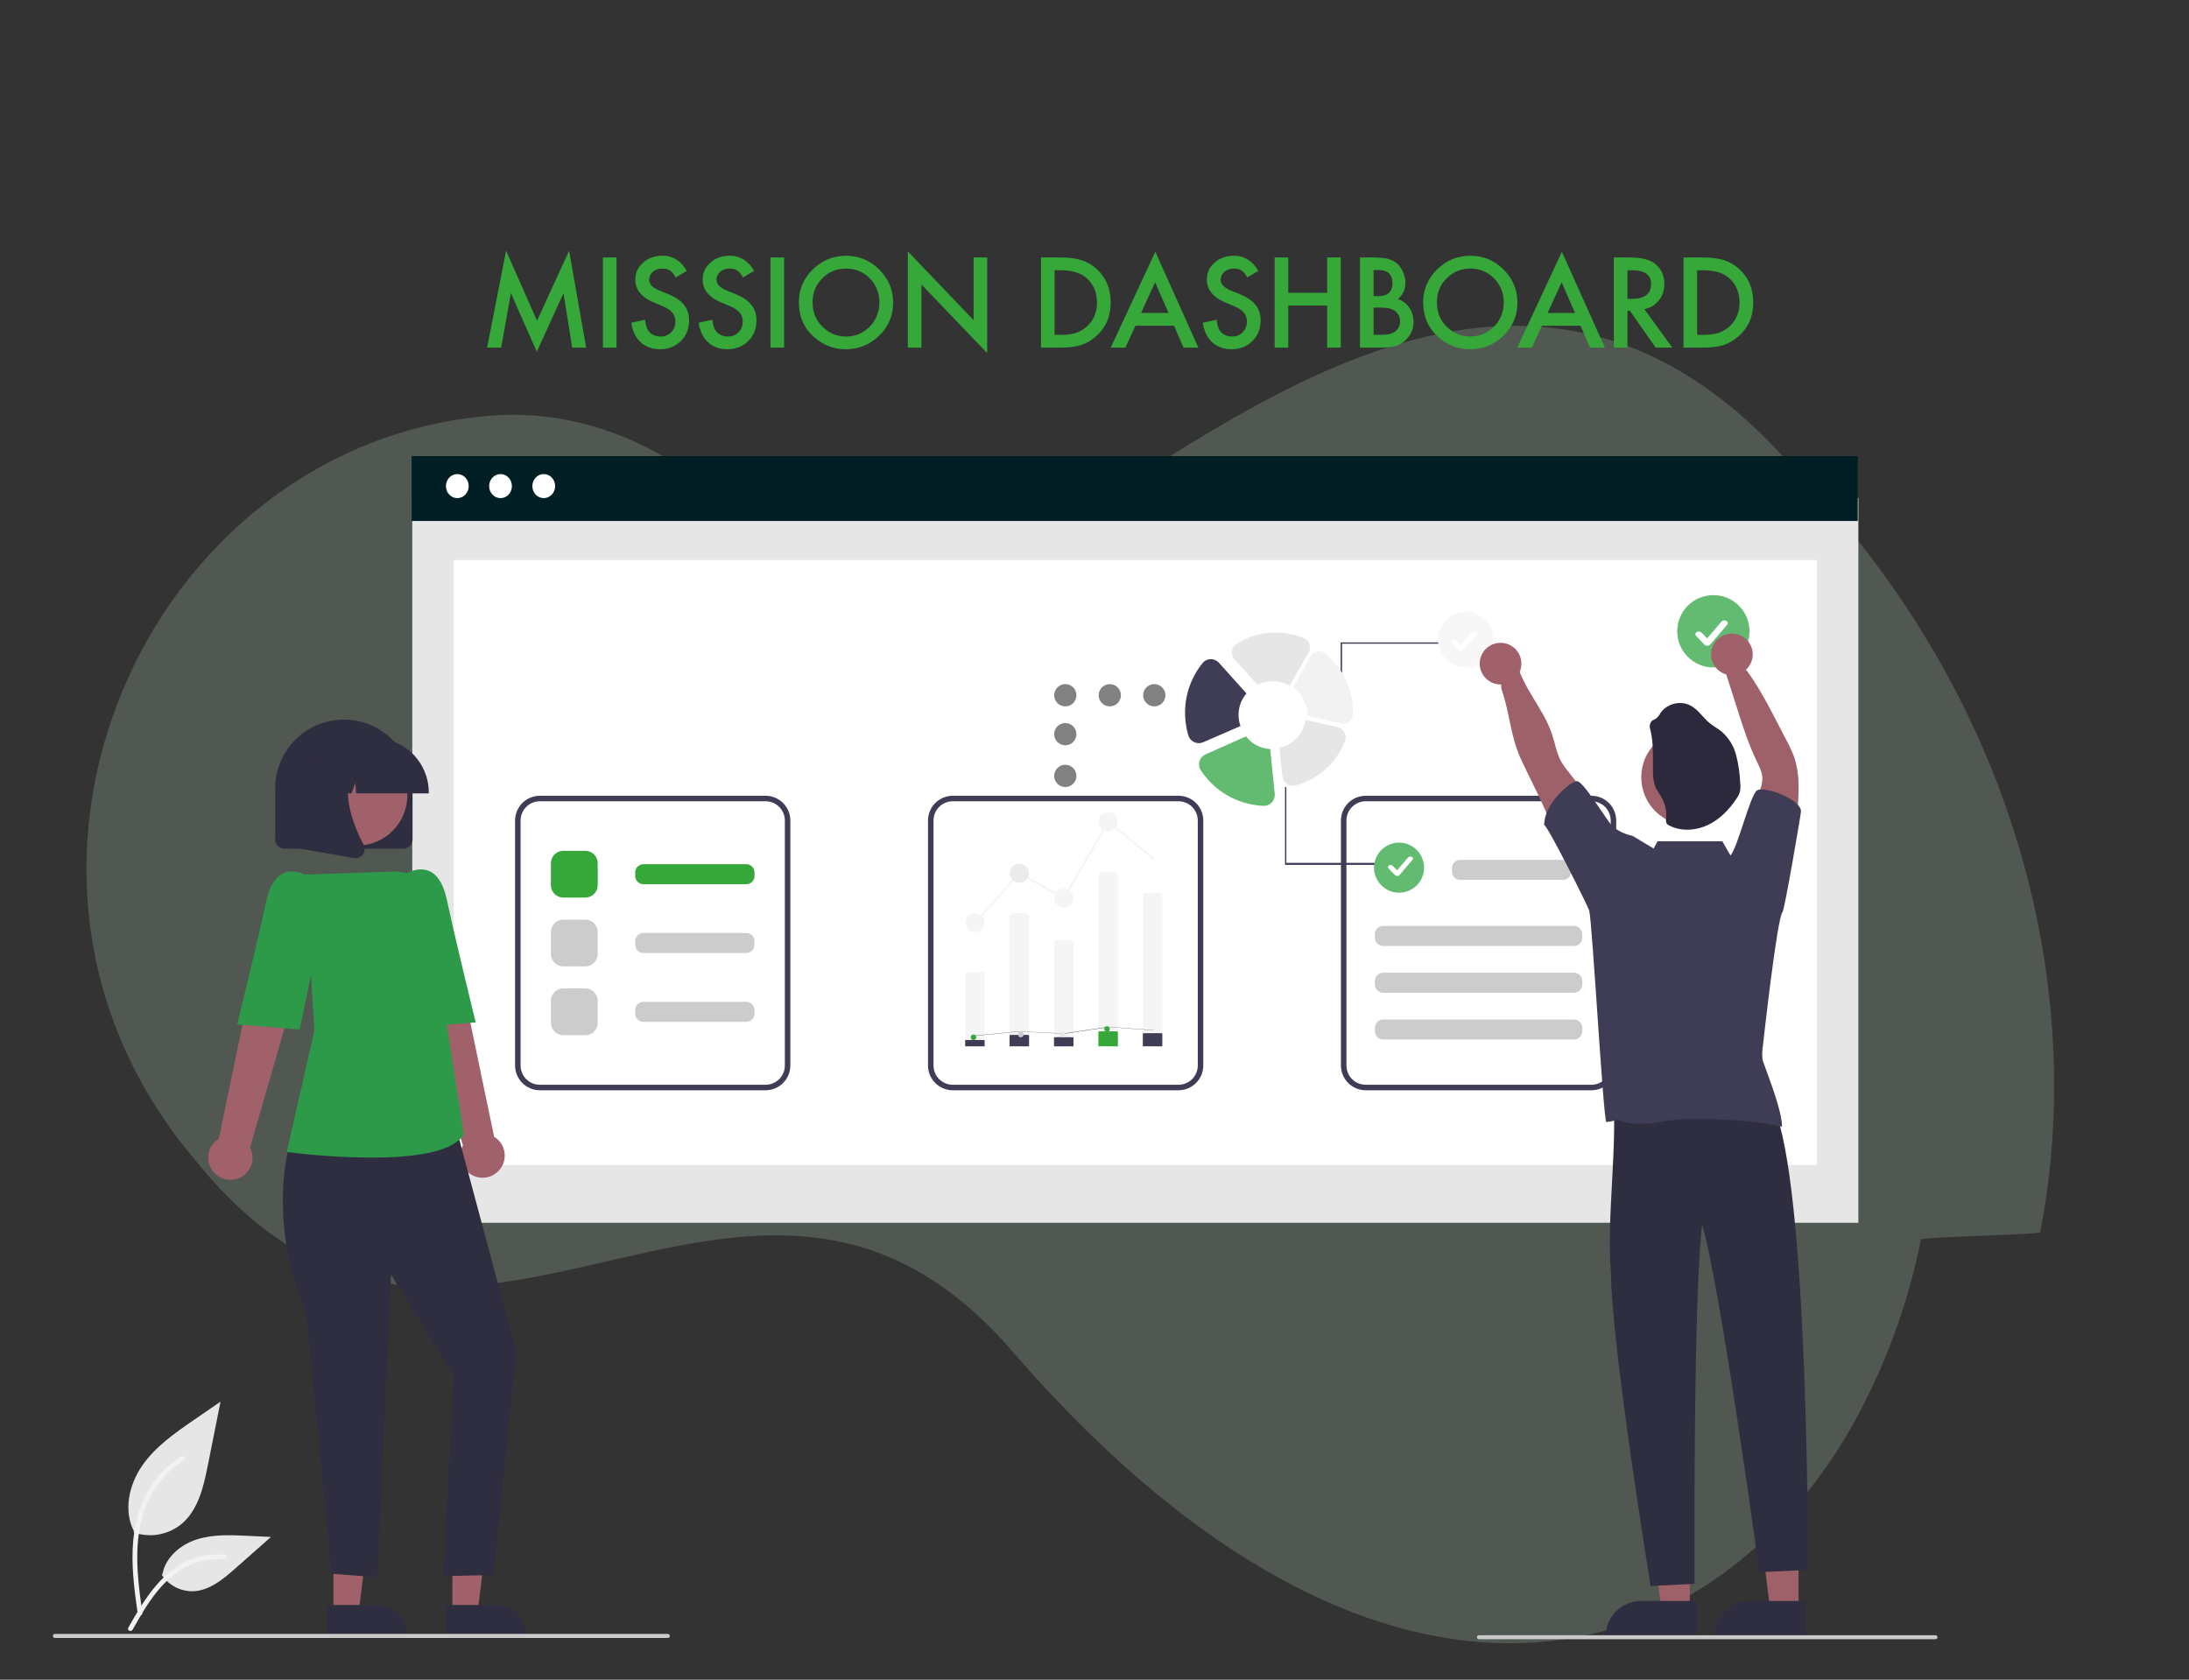 <svg width="787" height="604" viewBox="0 0 787 604" fill="none" xmlns="http://www.w3.org/2000/svg">
<rect x="0" y="0" width="787" height="604" fill="#333333" stroke="none"/>
<g clip-path="url(#clip0_1920_50631)">
<path opacity="0.2" d="M589.079 582.401C587.547 582.995 586.006 583.548 584.45 584.078C524.873 604.35 446.917 581.478 364.38 486.392C317.832 432.038 269.547 441.76 221.364 452.823C220.536 453.017 219.708 453.211 218.874 453.4C168.379 465.028 118.038 476.944 69.974 416.876C17.488 354.967 21.907 274.246 60.785 217.644C61.258 216.956 61.742 216.267 62.228 215.59C87.935 179.326 127.976 153.399 176.262 149.462C205.425 147.087 234.698 157.759 257.191 177.696C263.923 183.744 271.192 189.167 278.904 193.896C280.616 194.928 282.305 195.897 283.988 196.794C318.555 215.365 348.606 207.613 377.182 191.142C377.857 190.749 378.532 190.357 379.207 189.953C446.629 150.044 548.555 63.68 640.63 163.7C726.286 249.436 750.288 357.235 733.501 443.095C733.328 443.955 690.811 444.814 690.631 445.668C685.887 469.417 677.438 492.213 665.59 513.23C664.925 514.411 664.242 515.575 663.545 516.728C645.125 547.404 619.65 570.664 589.079 582.401Z" fill="#C8EECD"/>
<path d="M352.297 318.711V300.898C352.297 300.789 352.34 300.684 352.418 300.606C352.496 300.528 352.601 300.485 352.711 300.485H354.557C354.667 300.485 354.772 300.528 354.85 300.606C354.928 300.684 354.971 300.789 354.971 300.898V318.757L352.297 318.711Z" fill="#3F3D56"/>
<path d="M358.396 318.766V304.603C358.396 304.493 358.44 304.388 358.518 304.311C358.595 304.233 358.701 304.189 358.81 304.189H360.657C360.767 304.189 360.872 304.233 360.95 304.311C361.027 304.388 361.071 304.493 361.071 304.603V318.736L358.396 318.766Z" fill="#3F3D56"/>
<path d="M347.557 301.939C347.53 301.939 347.503 301.931 347.48 301.917C347.457 301.902 347.439 301.881 347.428 301.856C347.417 301.831 347.414 301.804 347.418 301.777C347.422 301.75 347.434 301.725 347.452 301.705L353.626 294.821L359.703 298.231L365.816 287.703L372.043 292.826C372.057 292.838 372.069 292.853 372.077 292.869C372.086 292.885 372.092 292.903 372.093 292.921C372.095 292.94 372.093 292.958 372.088 292.976C372.083 292.994 372.074 293.01 372.062 293.025C372.05 293.039 372.036 293.051 372.019 293.059C372.003 293.068 371.985 293.073 371.967 293.075C371.948 293.077 371.93 293.075 371.912 293.07C371.894 293.064 371.878 293.055 371.864 293.044L365.893 288.131L359.807 298.613L353.685 295.176L347.662 301.893C347.648 301.907 347.632 301.919 347.614 301.927C347.596 301.935 347.577 301.939 347.557 301.939Z" fill="#3F3D56"/>
<path d="M347.534 303.112C348.26 303.112 348.848 302.524 348.848 301.799C348.848 301.074 348.26 300.486 347.534 300.486C346.809 300.486 346.221 301.074 346.221 301.799C346.221 302.524 346.809 303.112 347.534 303.112Z" fill="#35A839"/>
<path d="M353.634 296.312C354.359 296.312 354.948 295.724 354.948 294.999C354.948 294.273 354.359 293.686 353.634 293.686C352.908 293.686 352.32 294.273 352.32 294.999C352.32 295.724 352.908 296.312 353.634 296.312Z" fill="#CCCCCC"/>
<path d="M359.732 299.735C360.457 299.735 361.045 299.147 361.045 298.422C361.045 297.697 360.457 297.109 359.732 297.109C359.006 297.109 358.418 297.697 358.418 298.422C358.418 299.147 359.006 299.735 359.732 299.735Z" fill="#E6E6E6"/>
<path d="M365.831 289.23C366.557 289.23 367.145 288.642 367.145 287.917C367.145 287.192 366.557 286.604 365.831 286.604C365.106 286.604 364.518 287.192 364.518 287.917C364.518 288.642 365.106 289.23 365.831 289.23Z" fill="#35A839"/>
<path d="M370.594 318.703V298.174C370.594 297.91 370.779 297.697 371.008 297.697H372.854C373.083 297.697 373.268 297.91 373.268 298.174V318.757L370.594 318.703Z" fill="#3F3D56"/>
<path d="M346.197 318.731V308.82C346.197 308.692 346.383 308.589 346.611 308.589H348.458C348.686 308.589 348.871 308.693 348.871 308.82V318.757L346.197 318.731Z" fill="#3F3D56"/>
<path d="M364.494 318.696V295.399C364.494 295.1 364.679 294.858 364.908 294.858H366.755C366.983 294.858 367.168 295.1 367.168 295.399V318.757L364.494 318.696Z" fill="#35A839"/>
<path d="M668.127 179.059H148.221V439.693H668.127V179.059Z" fill="#E6E6E6"/>
<path d="M653.261 201.408H163.088V418.863H653.261V201.408Z" fill="white"/>
<path d="M667.906 164H148V187.334H667.906V164Z" fill="#001F25"/>
<path d="M164.414 179.118C166.675 179.118 168.508 177.182 168.508 174.793C168.508 172.405 166.675 170.468 164.414 170.468C162.153 170.468 160.32 172.405 160.32 174.793C160.32 177.182 162.153 179.118 164.414 179.118Z" fill="white"/>
<path d="M179.951 179.118C182.212 179.118 184.045 177.182 184.045 174.793C184.045 172.405 182.212 170.468 179.951 170.468C177.69 170.468 175.857 172.405 175.857 174.793C175.857 177.182 177.69 179.118 179.951 179.118Z" fill="white"/>
<path d="M195.492 179.118C197.753 179.118 199.586 177.182 199.586 174.793C199.586 172.405 197.753 170.468 195.492 170.468C193.231 170.468 191.398 172.405 191.398 174.793C191.398 177.182 193.231 179.118 195.492 179.118Z" fill="white"/>
<path d="M399 254C401.209 254 403 252.209 403 250C403 247.791 401.209 246 399 246C396.791 246 395 247.791 395 250C395 252.209 396.791 254 399 254Z" fill="#818181"/>
<path d="M383 254C385.209 254 387 252.209 387 250C387 247.791 385.209 246 383 246C380.791 246 379 247.791 379 250C379 252.209 380.791 254 383 254Z" fill="#818181"/>
<path d="M383 268C385.209 268 387 266.209 387 264C387 261.791 385.209 260 383 260C380.791 260 379 261.791 379 264C379 266.209 380.791 268 383 268Z" fill="#818181"/>
<path d="M383 283C385.209 283 387 281.209 387 279C387 276.791 385.209 275 383 275C380.791 275 379 276.791 379 279C379 281.209 380.791 283 383 283Z" fill="#818181"/>
<path d="M415 254C417.209 254 419 252.209 419 250C419 247.791 417.209 246 415 246C412.791 246 411 247.791 411 250C411 252.209 412.791 254 415 254Z" fill="#818181"/>
<path d="M423.703 392.041H342.546C340.185 392.038 337.92 391.099 336.251 389.429C334.581 387.759 333.641 385.495 333.639 383.133V295.048C333.641 292.687 334.581 290.422 336.251 288.753C337.92 287.083 340.185 286.143 342.546 286.141H423.703C426.065 286.143 428.329 287.083 429.999 288.753C431.668 290.422 432.608 292.687 432.611 295.048V383.133C432.608 385.495 431.668 387.759 429.999 389.429C428.329 391.099 426.065 392.038 423.703 392.041ZM342.546 288.12C340.709 288.122 338.948 288.853 337.65 290.152C336.351 291.45 335.62 293.211 335.618 295.048V383.133C335.62 384.97 336.351 386.731 337.65 388.03C338.948 389.329 340.709 390.059 342.546 390.061H423.703C425.54 390.059 427.301 389.329 428.6 388.03C429.898 386.731 430.629 384.97 430.631 383.133V295.048C430.629 293.211 429.898 291.45 428.6 290.152C427.301 288.853 425.54 288.122 423.703 288.12H342.546Z" fill="#3F3D56"/>
<g opacity="0.4">
<path d="M362.971 376.1V329.443C362.971 329.155 363.085 328.88 363.288 328.677C363.491 328.474 363.767 328.359 364.054 328.359H368.889C369.177 328.359 369.452 328.474 369.655 328.677C369.859 328.88 369.973 329.155 369.973 329.443V376.221L362.971 376.1Z" fill="#E6E6E6"/>
<path d="M378.939 376.246V339.147C378.939 338.86 379.054 338.585 379.257 338.381C379.46 338.178 379.736 338.064 380.023 338.064H384.858C385.145 338.064 385.421 338.178 385.624 338.381C385.827 338.585 385.941 338.86 385.941 339.147V376.166L378.939 376.246Z" fill="#E6E6E6"/>
<path d="M350.562 332.17C350.491 332.17 350.421 332.149 350.361 332.11C350.302 332.072 350.254 332.016 350.225 331.951C350.196 331.886 350.187 331.814 350.198 331.744C350.209 331.674 350.24 331.608 350.288 331.555L366.454 313.523L382.365 322.457L398.37 294.879L414.674 308.299C414.712 308.33 414.743 308.368 414.766 308.411C414.788 308.453 414.803 308.5 414.807 308.548C414.812 308.597 414.807 308.645 414.793 308.692C414.779 308.738 414.756 308.781 414.725 308.818C414.694 308.856 414.656 308.887 414.614 308.909C414.571 308.932 414.524 308.946 414.476 308.951C414.428 308.956 414.379 308.951 414.333 308.937C414.286 308.922 414.243 308.899 414.206 308.868L398.572 296L382.637 323.456L366.609 314.455L350.836 332.047C350.802 332.086 350.759 332.117 350.712 332.138C350.665 332.159 350.614 332.17 350.562 332.17Z" fill="#E6E6E6"/>
<path d="M350.502 335.241C352.402 335.241 353.942 333.701 353.942 331.801C353.942 329.901 352.402 328.361 350.502 328.361C348.602 328.361 347.062 329.901 347.062 331.801C347.062 333.701 348.602 335.241 350.502 335.241Z" fill="#E6E6E6"/>
<path d="M366.471 317.429C368.37 317.429 369.91 315.889 369.91 313.989C369.91 312.089 368.37 310.549 366.471 310.549C364.571 310.549 363.031 312.089 363.031 313.989C363.031 315.889 364.571 317.429 366.471 317.429Z" fill="#CCCCCC"/>
<path d="M382.44 326.396C384.339 326.396 385.879 324.856 385.879 322.956C385.879 321.057 384.339 319.517 382.44 319.517C380.54 319.517 379 321.057 379 322.956C379 324.856 380.54 326.396 382.44 326.396Z" fill="#E6E6E6"/>
<path d="M398.41 298.879C400.31 298.879 401.85 297.339 401.85 295.44C401.85 293.54 400.31 292 398.41 292C396.511 292 394.971 293.54 394.971 295.44C394.971 297.339 396.511 298.879 398.41 298.879Z" fill="#E6E6E6"/>
<path d="M410.879 376.08V322.305C410.879 321.616 411.364 321.057 411.962 321.057H416.797C417.396 321.057 417.881 321.616 417.881 322.305V376.221L410.879 376.08Z" fill="#E6E6E6"/>
<path d="M347 376.153V350.192C347 349.859 347.485 349.589 348.083 349.589H352.919C353.517 349.589 354.002 349.859 354.002 350.192V376.221L347 376.153Z" fill="#E6E6E6"/>
<path d="M394.908 376.062V315.037C394.908 314.255 395.393 313.62 395.992 313.62H400.827C401.425 313.62 401.91 314.255 401.91 315.037V376.221L394.908 376.062Z" fill="#E6E6E6"/>
</g>
<path d="M362.969 376.233V372.22C362.969 372.195 363.083 372.172 363.286 372.154C363.489 372.137 363.765 372.127 364.052 372.127H368.887C369.175 372.127 369.45 372.137 369.653 372.154C369.857 372.172 369.971 372.195 369.971 372.22V376.243L362.969 376.233Z" fill="#3F3D56"/>
<path d="M378.939 376.246V373.055C378.939 373.03 379.054 373.007 379.257 372.989C379.46 372.972 379.736 372.962 380.023 372.962H384.858C385.145 372.962 385.421 372.972 385.624 372.989C385.827 373.007 385.941 373.03 385.941 373.055V376.239L378.939 376.246Z" fill="#3F3D56"/>
<path d="M350.562 372.455C350.491 372.455 350.421 372.453 350.361 372.45C350.302 372.446 350.254 372.442 350.225 372.436C350.196 372.43 350.187 372.424 350.198 372.418C350.209 372.412 350.24 372.407 350.288 372.402L366.454 370.851L382.365 371.619L398.37 369.248L414.674 370.402C414.712 370.404 414.743 370.408 414.766 370.411C414.788 370.415 414.803 370.419 414.807 370.423C414.812 370.427 414.807 370.432 414.793 370.436C414.779 370.439 414.756 370.443 414.725 370.446C414.694 370.45 414.656 370.452 414.614 370.454C414.571 370.456 414.524 370.457 414.476 370.458C414.428 370.458 414.379 370.458 414.333 370.457C414.286 370.455 414.243 370.453 414.206 370.451L398.572 369.344L382.637 371.705L366.609 370.931L350.836 372.444C350.802 372.448 350.759 372.45 350.712 372.452C350.665 372.454 350.614 372.455 350.562 372.455Z" fill="#3F3D56"/>
<path d="M350 374C350.552 374 351 373.552 351 373C351 372.448 350.552 372 350 372C349.448 372 349 372.448 349 373C349 373.552 349.448 374 350 374Z" fill="#35A839"/>
<path d="M367 373C367.552 373 368 372.552 368 372C368 371.448 367.552 371 367 371C366.448 371 366 371.448 366 372C366 372.552 366.448 373 367 373Z" fill="#CCCCCC"/>
<path d="M382 373C382.552 373 383 372.552 383 372C383 371.448 382.552 371 382 371C381.448 371 381 371.448 381 372C381 372.552 381.448 373 382 373Z" fill="#E6E6E6"/>
<path d="M398 371C398.552 371 399 370.552 399 370C399 369.448 398.552 369 398 369C397.448 369 397 369.448 397 370C397 370.552 397.448 371 398 371Z" fill="#35A839"/>
<path d="M410.879 376.232V371.606C410.879 371.547 411.364 371.499 411.962 371.499H416.797C417.396 371.499 417.881 371.547 417.881 371.606V376.244L410.879 376.232Z" fill="#3F3D56"/>
<path d="M347 376.238V374.005C347 373.976 347.485 373.953 348.083 373.953H352.919C353.517 373.953 354.002 373.976 354.002 374.005V376.244L347 376.238Z" fill="#3F3D56"/>
<path d="M394.908 376.23V370.981C394.908 370.914 395.393 370.859 395.992 370.859H400.827C401.425 370.859 401.91 370.914 401.91 370.981V376.244L394.908 376.23Z" fill="#35A839"/>
<path d="M275.246 392.041H194.089C191.728 392.038 189.463 391.099 187.794 389.429C186.124 387.759 185.184 385.495 185.182 383.133V295.048C185.184 292.687 186.124 290.422 187.794 288.753C189.463 287.083 191.728 286.143 194.089 286.141H275.246C277.608 286.143 279.872 287.083 281.542 288.753C283.211 290.422 284.151 292.687 284.153 295.048V383.133C284.151 385.495 283.211 387.759 281.542 389.429C279.872 391.099 277.608 392.038 275.246 392.041ZM194.089 288.12C192.252 288.122 190.491 288.853 189.193 290.152C187.894 291.45 187.163 293.211 187.161 295.048V383.133C187.163 384.97 187.894 386.731 189.193 388.03C190.491 389.329 192.252 390.059 194.089 390.061H275.246C277.083 390.059 278.844 389.329 280.143 388.03C281.441 386.731 282.172 384.97 282.174 383.133V295.048C282.172 293.211 281.441 291.45 280.143 290.152C278.844 288.853 277.083 288.122 275.246 288.12H194.089Z" fill="#3F3D56"/>
<path d="M210.434 322.76H202.516C201.335 322.759 200.203 322.289 199.368 321.454C198.533 320.619 198.064 319.487 198.062 318.307V310.389C198.064 309.208 198.533 308.076 199.368 307.241C200.203 306.406 201.335 305.936 202.516 305.935H210.434C211.615 305.936 212.747 306.406 213.582 307.241C214.417 308.076 214.886 309.208 214.888 310.389V318.307C214.886 319.487 214.417 320.619 213.582 321.454C212.747 322.289 211.615 322.759 210.434 322.76Z" fill="#35A839"/>
<path d="M210.434 347.504H202.516C201.335 347.502 200.203 347.033 199.368 346.198C198.533 345.363 198.064 344.231 198.062 343.05V335.132C198.064 333.951 198.533 332.819 199.368 331.984C200.203 331.149 201.335 330.68 202.516 330.678H210.434C211.615 330.68 212.747 331.149 213.582 331.984C214.417 332.819 214.886 333.951 214.888 335.132V343.05C214.886 344.231 214.417 345.363 213.582 346.198C212.747 347.033 211.615 347.502 210.434 347.504Z" fill="#CCCCCC"/>
<path d="M268.304 317.947H231.338C230.551 317.946 229.796 317.633 229.24 317.077C228.683 316.52 228.37 315.765 228.369 314.978V313.717C228.37 312.93 228.683 312.175 229.24 311.619C229.796 311.062 230.551 310.749 231.338 310.748H268.304C269.091 310.749 269.846 311.062 270.402 311.619C270.959 312.175 271.272 312.93 271.273 313.717V314.978C271.272 315.765 270.959 316.52 270.402 317.077C269.846 317.633 269.091 317.946 268.304 317.947Z" fill="#35A839"/>
<path d="M268.304 342.69H231.338C230.551 342.69 229.796 342.376 229.24 341.82C228.683 341.263 228.37 340.508 228.369 339.721V338.46C228.37 337.673 228.683 336.918 229.24 336.362C229.796 335.805 230.551 335.492 231.338 335.491H268.304C269.091 335.492 269.846 335.805 270.402 336.362C270.959 336.918 271.272 337.673 271.273 338.46V339.721C271.272 340.508 270.959 341.263 270.402 341.82C269.846 342.376 269.091 342.69 268.304 342.69Z" fill="#CCCCCC"/>
<path d="M210.434 372.247H202.516C201.335 372.245 200.203 371.776 199.368 370.941C198.533 370.106 198.064 368.974 198.062 367.793V359.875C198.064 358.694 198.533 357.562 199.368 356.727C200.203 355.892 201.335 355.423 202.516 355.421H210.434C211.615 355.423 212.747 355.892 213.582 356.727C214.417 357.562 214.886 358.694 214.888 359.875V367.793C214.886 368.974 214.417 370.106 213.582 370.941C212.747 371.776 211.615 372.245 210.434 372.247Z" fill="#CCCCCC"/>
<path d="M268.304 367.434H231.338C230.551 367.433 229.796 367.12 229.24 366.563C228.683 366.006 228.37 365.252 228.369 364.464V363.204C228.37 362.416 228.683 361.662 229.24 361.105C229.796 360.548 230.551 360.235 231.338 360.234H268.304C269.091 360.235 269.846 360.548 270.402 361.105C270.959 361.662 271.272 362.416 271.273 363.204V364.464C271.272 365.252 270.959 366.006 270.402 366.563C269.846 367.12 269.091 367.433 268.304 367.434Z" fill="#CCCCCC"/>
<path d="M572.162 392.041H491.005C488.644 392.038 486.379 391.099 484.71 389.429C483.04 387.759 482.1 385.495 482.098 383.133V295.048C482.1 292.687 483.04 290.422 484.71 288.753C486.379 287.083 488.644 286.143 491.005 286.141H572.162C574.524 286.143 576.788 287.083 578.458 288.753C580.127 290.422 581.067 292.687 581.07 295.048V383.133C581.067 385.495 580.127 387.759 578.458 389.429C576.788 391.099 574.524 392.038 572.162 392.041ZM491.005 288.12C489.168 288.122 487.407 288.853 486.109 290.152C484.81 291.45 484.079 293.211 484.077 295.048V383.133C484.079 384.97 484.81 386.731 486.109 388.03C487.407 389.329 489.168 390.059 491.005 390.061H572.162C573.999 390.059 575.76 389.329 577.059 388.03C578.357 386.731 579.088 384.97 579.09 383.133V295.048C579.088 293.211 578.357 291.45 577.059 290.152C575.76 288.853 573.999 288.122 572.162 288.12H491.005Z" fill="#3F3D56"/>
<path d="M561.935 316.395H524.969C524.182 316.394 523.427 316.081 522.871 315.524C522.314 314.968 522.001 314.213 522 313.426V312.165C522.001 311.378 522.314 310.623 522.871 310.066C523.427 309.51 524.182 309.197 524.969 309.196H561.935C562.722 309.197 563.476 309.51 564.033 310.066C564.59 310.623 564.903 311.378 564.904 312.165V313.426C564.903 314.213 564.59 314.968 564.033 315.524C563.476 316.081 562.722 316.394 561.935 316.395Z" fill="#CCCCCC"/>
<path d="M565.902 340.148H497.266C496.479 340.148 495.724 339.834 495.167 339.278C494.611 338.721 494.298 337.966 494.297 337.179V335.918C494.298 335.131 494.611 334.376 495.167 333.82C495.724 333.263 496.479 332.95 497.266 332.949H565.902C566.69 332.95 567.444 333.263 568.001 333.82C568.558 334.376 568.871 335.131 568.872 335.918V337.179C568.871 337.966 568.558 338.721 568.001 339.278C567.444 339.834 566.69 340.148 565.902 340.148Z" fill="#CCCCCC"/>
<path d="M565.902 356.974H497.266C496.479 356.973 495.724 356.66 495.167 356.103C494.611 355.546 494.298 354.792 494.297 354.004V352.744C494.298 351.956 494.611 351.202 495.167 350.645C495.724 350.088 496.479 349.775 497.266 349.774H565.902C566.69 349.775 567.444 350.088 568.001 350.645C568.558 351.202 568.871 351.956 568.872 352.744V354.004C568.871 354.792 568.558 355.546 568.001 356.103C567.444 356.66 566.69 356.973 565.902 356.974Z" fill="#CCCCCC"/>
<path d="M565.902 373.799H497.266C496.479 373.798 495.724 373.485 495.167 372.928C494.611 372.372 494.298 371.617 494.297 370.83V369.569C494.298 368.782 494.611 368.027 495.167 367.47C495.724 366.914 496.479 366.6 497.266 366.6H565.902C566.69 366.6 567.444 366.914 568.001 367.47C568.558 368.027 568.871 368.782 568.872 369.569V370.83C568.871 371.617 568.558 372.372 568.001 372.928C567.444 373.485 566.69 373.798 565.902 373.799Z" fill="#CCCCCC"/>
<path d="M175.127 125L181.95 90.147L193.078 115.342L204.605 90.147L210.736 125H205.718L202.589 105.432L192.994 126.491L183.672 105.411L180.187 125H175.127ZM221.655 92.582V125H216.763V92.582H221.655ZM246.914 97.411L242.946 99.763C242.204 98.475 241.497 97.635 240.825 97.243C240.125 96.795 239.222 96.571 238.117 96.571C236.759 96.571 235.632 96.956 234.736 97.726C233.84 98.482 233.392 99.434 233.392 100.582C233.392 102.163 234.568 103.437 236.92 104.403L240.153 105.726C242.785 106.789 244.709 108.091 245.927 109.631C247.145 111.157 247.754 113.032 247.754 115.258C247.754 118.239 246.76 120.703 244.772 122.648C242.771 124.608 240.286 125.588 237.319 125.588C234.505 125.588 232.182 124.755 230.348 123.089C228.542 121.424 227.416 119.079 226.968 116.056L231.923 114.964C232.147 116.868 232.539 118.183 233.098 118.911C234.106 120.311 235.576 121.011 237.508 121.011C239.033 121.011 240.3 120.5 241.308 119.478C242.316 118.456 242.82 117.161 242.82 115.594C242.82 114.964 242.729 114.39 242.547 113.872C242.379 113.34 242.106 112.857 241.728 112.423C241.364 111.975 240.888 111.562 240.3 111.185C239.712 110.793 239.012 110.422 238.201 110.072L235.072 108.77C230.635 106.894 228.416 104.151 228.416 100.54C228.416 98.104 229.347 96.067 231.209 94.43C233.07 92.778 235.387 91.952 238.159 91.952C241.896 91.952 244.814 93.772 246.914 97.411ZM271.123 97.411L267.155 99.763C266.413 98.475 265.706 97.635 265.034 97.243C264.335 96.795 263.432 96.571 262.326 96.571C260.968 96.571 259.841 96.956 258.946 97.726C258.05 98.482 257.602 99.434 257.602 100.582C257.602 102.163 258.778 103.437 261.129 104.403L264.363 105.726C266.994 106.789 268.919 108.091 270.136 109.631C271.354 111.157 271.963 113.032 271.963 115.258C271.963 118.239 270.969 120.703 268.982 122.648C266.98 124.608 264.495 125.588 261.528 125.588C258.715 125.588 256.391 124.755 254.557 123.089C252.752 121.424 251.625 119.079 251.177 116.056L256.132 114.964C256.356 116.868 256.748 118.183 257.308 118.911C258.316 120.311 259.785 121.011 261.717 121.011C263.243 121.011 264.509 120.5 265.517 119.478C266.525 118.456 267.029 117.161 267.029 115.594C267.029 114.964 266.938 114.39 266.756 113.872C266.588 113.34 266.315 112.857 265.937 112.423C265.573 111.975 265.097 111.562 264.509 111.185C263.922 110.793 263.222 110.422 262.41 110.072L259.281 108.77C254.844 106.894 252.626 104.151 252.626 100.54C252.626 98.104 253.557 96.067 255.418 94.43C257.28 92.778 259.596 91.952 262.368 91.952C266.105 91.952 269.024 93.772 271.123 97.411ZM281.895 92.582V125H277.003V92.582H281.895ZM287.208 108.644C287.208 104.081 288.881 100.162 292.226 96.886C295.557 93.611 299.561 91.973 304.236 91.973C308.855 91.973 312.816 93.625 316.12 96.928C319.437 100.232 321.096 104.2 321.096 108.833C321.096 113.494 319.43 117.448 316.099 120.696C312.753 123.957 308.715 125.588 303.984 125.588C299.799 125.588 296.04 124.139 292.709 121.242C289.042 118.036 287.208 113.837 287.208 108.644ZM292.142 108.707C292.142 112.29 293.346 115.237 295.753 117.546C298.147 119.856 300.911 121.011 304.047 121.011C307.448 121.011 310.318 119.835 312.655 117.483C314.993 115.104 316.162 112.206 316.162 108.791C316.162 105.334 315.007 102.436 312.697 100.099C310.402 97.747 307.56 96.571 304.173 96.571C300.799 96.571 297.951 97.747 295.627 100.099C293.304 102.422 292.142 105.292 292.142 108.707ZM326.387 125V90.377L350.029 115.111V92.582H354.921V126.974L331.28 102.303V125H326.387ZM374.26 125V92.582H381.063C384.324 92.582 386.9 92.904 388.79 93.548C390.819 94.178 392.66 95.249 394.312 96.76C397.657 99.812 399.33 103.822 399.33 108.791C399.33 113.774 397.587 117.805 394.102 120.885C392.352 122.424 390.518 123.495 388.601 124.097C386.809 124.699 384.268 125 380.979 125H374.26ZM379.152 120.402H381.357C383.555 120.402 385.381 120.171 386.837 119.709C388.293 119.219 389.608 118.442 390.784 117.378C393.192 115.181 394.396 112.318 394.396 108.791C394.396 105.236 393.206 102.352 390.826 100.141C388.685 98.167 385.528 97.18 381.357 97.18H379.152V120.402ZM422.09 117.126H408.212L404.6 125H399.33L415.371 90.545L430.846 125H425.492L422.09 117.126ZM420.096 112.528L415.287 101.505L410.248 112.528H420.096ZM452.388 97.411L448.42 99.763C447.678 98.475 446.971 97.635 446.3 97.243C445.6 96.795 444.697 96.571 443.591 96.571C442.233 96.571 441.106 96.956 440.211 97.726C439.315 98.482 438.867 99.434 438.867 100.582C438.867 102.163 440.043 103.437 442.394 104.403L445.628 105.726C448.259 106.789 450.184 108.091 451.402 109.631C452.619 111.157 453.228 113.032 453.228 115.258C453.228 118.239 452.234 120.703 450.247 122.648C448.245 124.608 445.761 125.588 442.793 125.588C439.98 125.588 437.656 124.755 435.822 123.089C434.017 121.424 432.89 119.079 432.442 116.056L437.397 114.964C437.621 116.868 438.013 118.183 438.573 118.911C439.581 120.311 441.051 121.011 442.982 121.011C444.508 121.011 445.775 120.5 446.782 119.478C447.79 118.456 448.294 117.161 448.294 115.594C448.294 114.964 448.203 114.39 448.021 113.872C447.853 113.34 447.58 112.857 447.202 112.423C446.838 111.975 446.363 111.562 445.775 111.185C445.187 110.793 444.487 110.422 443.675 110.072L440.547 108.77C436.109 106.894 433.891 104.151 433.891 100.54C433.891 98.104 434.822 96.067 436.683 94.43C438.545 92.778 440.862 91.952 443.633 91.952C447.37 91.952 450.289 93.772 452.388 97.411ZM463.16 105.264H477.144V92.582H482.036V125H477.144V109.862H463.16V125H458.268V92.582H463.16V105.264ZM488.944 125V92.582H493.815C495.985 92.582 497.714 92.75 499.001 93.086C500.303 93.422 501.402 93.989 502.298 94.787C503.208 95.612 503.928 96.641 504.46 97.873C505.006 99.119 505.279 100.379 505.279 101.652C505.279 103.976 504.39 105.943 502.613 107.552C504.334 108.14 505.692 109.169 506.686 110.639C507.694 112.094 508.198 113.788 508.198 115.72C508.198 118.253 507.302 120.395 505.51 122.145C504.432 123.222 503.222 123.971 501.878 124.391C500.408 124.797 498.567 125 496.356 125H488.944ZM493.836 106.502H495.369C497.189 106.502 498.518 106.104 499.358 105.306C500.212 104.494 500.639 103.304 500.639 101.736C500.639 100.211 500.205 99.056 499.337 98.272C498.47 97.474 497.21 97.075 495.558 97.075H493.836V106.502ZM493.836 120.402H496.86C499.071 120.402 500.695 119.968 501.731 119.1C502.823 118.162 503.369 116.972 503.369 115.531C503.369 114.131 502.844 112.955 501.794 112.003C500.772 111.066 498.945 110.597 496.314 110.597H493.836V120.402ZM511.663 108.644C511.663 104.081 513.336 100.162 516.681 96.886C520.012 93.611 524.016 91.973 528.691 91.973C533.31 91.973 537.271 93.625 540.575 96.928C543.892 100.232 545.551 104.2 545.551 108.833C545.551 113.494 543.885 117.448 540.554 120.696C537.208 123.957 533.17 125.588 528.439 125.588C524.254 125.588 520.495 124.139 517.164 121.242C513.497 118.036 511.663 113.837 511.663 108.644ZM516.597 108.707C516.597 112.29 517.801 115.237 520.208 117.546C522.602 119.856 525.366 121.011 528.502 121.011C531.903 121.011 534.773 119.835 537.11 117.483C539.448 115.104 540.617 112.206 540.617 108.791C540.617 105.334 539.462 102.436 537.152 100.099C534.857 97.747 532.015 96.571 528.628 96.571C525.254 96.571 522.406 97.747 520.082 100.099C517.759 102.422 516.597 105.292 516.597 108.707ZM568.248 117.126H554.37L550.758 125H545.488L561.529 90.545L577.004 125H571.65L568.248 117.126ZM566.254 112.528L561.445 101.505L556.406 112.528H566.254ZM591.198 111.185L601.234 125H595.25L585.991 111.73H585.109V125H580.217V92.582H585.949C590.232 92.582 593.325 93.387 595.229 94.997C597.329 96.788 598.378 99.154 598.378 102.093C598.378 104.389 597.721 106.362 596.405 108.014C595.089 109.666 593.353 110.723 591.198 111.185ZM585.109 107.468H586.663C591.296 107.468 593.612 105.698 593.612 102.156C593.612 98.839 591.359 97.18 586.852 97.18H585.109V107.468ZM605.266 125V92.582H612.069C615.33 92.582 617.906 92.904 619.795 93.548C621.825 94.178 623.666 95.249 625.317 96.76C628.663 99.812 630.335 103.822 630.335 108.791C630.335 113.774 628.593 117.805 625.107 120.885C623.358 122.424 621.524 123.495 619.606 124.097C617.815 124.699 615.274 125 611.985 125H605.266ZM610.158 120.402H612.363C614.56 120.402 616.387 120.171 617.843 119.709C619.298 119.219 620.614 118.442 621.79 117.378C624.197 115.181 625.401 112.318 625.401 108.791C625.401 105.236 624.211 102.352 621.832 100.141C619.69 98.167 616.534 97.18 612.363 97.18H610.158V120.402Z" fill="#35A839"/>
<path d="M119.898 580.07H128.933L133.231 545.221L119.896 545.222L119.898 580.07Z" fill="#A0616A"/>
<path d="M117.594 577.121L135.387 577.12C138.394 577.12 141.279 578.315 143.405 580.441C145.532 582.568 146.726 585.452 146.727 588.459V588.828L117.594 588.829L117.594 577.121Z" fill="#2F2E41"/>
<path d="M162.642 580.07H171.677L175.975 545.221L162.641 545.222L162.642 580.07Z" fill="#A0616A"/>
<path d="M160.336 577.121L178.129 577.12C181.136 577.12 184.021 578.315 186.147 580.441C188.274 582.568 189.469 585.452 189.469 588.459V588.828L160.336 588.829L160.336 577.121Z" fill="#2F2E41"/>
<path d="M179.503 420.753C180.266 419.883 180.83 418.856 181.154 417.745C181.478 416.634 181.554 415.465 181.378 414.322C181.201 413.178 180.776 412.086 180.132 411.125C179.489 410.163 178.642 409.354 177.651 408.755L162.948 338.163L146.93 344.474L166.419 411.879C165.523 413.61 165.293 415.609 165.772 417.497C166.252 419.386 167.407 421.033 169.02 422.127C170.633 423.221 172.59 423.685 174.522 423.432C176.455 423.178 178.227 422.225 179.503 420.753Z" fill="#A0616A"/>
<path d="M110.208 407.158L103.548 413.918C103.548 413.918 96.408 440.083 110.071 472.351L119.209 565.907L135.651 567.145L140.559 458.3L163.205 494.43L159.25 566.758L177.424 566.34L185.638 486.195L163.205 402.562L110.208 407.158Z" fill="#2F2E41"/>
<path d="M133.493 416.266C123.465 416.196 113.45 415.534 103.5 414.284L103.1 414.231L113.024 370.614L109.607 314.495L141.876 313.389C144.797 313.283 147.655 314.26 149.9 316.132C152.145 318.004 153.619 320.64 154.039 323.532L160.644 368.306L166.753 408.03L166.671 408.149C162.281 414.587 147.602 416.266 133.493 416.266Z" fill="#2C9A48"/>
<path d="M138.941 322.67L145.498 314.451C145.498 314.451 156.992 306.591 160.63 323.434C164.268 340.278 171.026 367.622 171.026 367.622L148.551 369.442L138.941 322.67Z" fill="#2C9A48"/>
<path d="M76.81 421.489C76.046 420.62 75.482 419.593 75.158 418.482C74.834 417.371 74.758 416.202 74.934 415.058C75.111 413.915 75.536 412.823 76.18 411.862C76.824 410.9 77.671 410.091 78.661 409.492L93.364 338.9L109.383 345.211L89.893 412.616C90.789 414.346 91.019 416.345 90.54 418.234C90.061 420.123 88.905 421.77 87.293 422.864C85.68 423.958 83.722 424.422 81.79 424.169C79.858 423.915 78.086 422.962 76.81 421.489Z" fill="#A0616A"/>
<path d="M117.372 323.408L110.816 315.188C110.816 315.188 99.321 307.328 95.684 324.172C92.046 341.016 85.287 368.36 85.287 368.36L107.763 370.18L117.372 323.408Z" fill="#2C9A48"/>
<path d="M145.003 305.181H102.26C101.38 305.18 100.537 304.831 99.916 304.209C99.294 303.587 98.944 302.744 98.943 301.865V283.441C98.943 276.894 101.544 270.614 106.174 265.984C110.804 261.354 117.084 258.753 123.631 258.753C130.179 258.753 136.458 261.354 141.088 265.984C145.718 270.614 148.319 276.894 148.319 283.441V301.865C148.318 302.744 147.968 303.587 147.347 304.209C146.725 304.831 145.882 305.18 145.003 305.181Z" fill="#2F2E41"/>
<path d="M128.35 304.072C138.347 304.072 146.451 295.968 146.451 285.971C146.451 275.975 138.347 267.871 128.35 267.871C118.354 267.871 110.25 275.975 110.25 285.971C110.25 295.968 118.354 304.072 128.35 304.072Z" fill="#A0616A"/>
<path d="M154.159 285.284H128.023L127.755 281.532L126.415 285.284H122.39L121.859 277.847L119.203 285.284H111.416V284.915C111.422 279.738 113.481 274.774 117.142 271.113C120.804 267.452 125.767 265.392 130.945 265.386H134.63C139.808 265.392 144.772 267.452 148.433 271.113C152.094 274.774 154.153 279.738 154.159 284.915V285.284Z" fill="#2F2E41"/>
<path d="M127.809 308.621C127.612 308.62 127.416 308.603 127.222 308.569L108.084 305.192V273.562H129.152L128.63 274.17C121.373 282.634 126.84 296.357 130.745 303.784C131.033 304.328 131.161 304.942 131.115 305.556C131.069 306.17 130.851 306.758 130.485 307.253C130.179 307.676 129.777 308.021 129.312 308.259C128.847 308.497 128.332 308.621 127.809 308.621Z" fill="#2F2E41"/>
<path d="M240.086 589H19.737C19.541 589 19.354 588.923 19.216 588.784C19.078 588.646 19 588.459 19 588.263C19 588.068 19.078 587.88 19.216 587.742C19.354 587.604 19.541 587.526 19.737 587.526H240.086C240.281 587.526 240.469 587.604 240.607 587.742C240.745 587.88 240.823 588.068 240.823 588.263C240.823 588.459 240.745 588.646 240.607 588.784C240.469 588.923 240.281 589 240.086 589Z" fill="#CACACA"/>
<path d="M482.512 249H482V231H519V231.467H482.512V249Z" fill="#3F3D56"/>
<path d="M527 240C532.523 240 537 235.523 537 230C537 224.477 532.523 220 527 220C521.477 220 517 224.477 517 230C517 235.523 521.477 240 527 240Z" fill="#F7F7F7"/>
<path d="M525.32 234C525.171 234 525.024 233.973 524.89 233.921C524.757 233.869 524.641 233.794 524.551 233.701L522.192 231.255C522.117 231.176 522.061 231.087 522.03 230.992C521.999 230.896 521.992 230.797 522.01 230.7C522.028 230.603 522.07 230.509 522.134 230.425C522.199 230.34 522.284 230.267 522.385 230.208C522.486 230.149 522.601 230.106 522.723 230.081C522.845 230.057 522.973 230.052 523.098 230.066C523.223 230.079 523.343 230.112 523.452 230.162C523.56 230.212 523.655 230.279 523.731 230.357L525.274 231.957L529.238 227.334C529.308 227.252 529.398 227.182 529.503 227.127C529.608 227.072 529.725 227.034 529.849 227.015C529.973 226.995 530.101 226.995 530.225 227.014C530.349 227.033 530.467 227.071 530.572 227.126C530.677 227.18 530.767 227.25 530.837 227.332C530.908 227.414 530.957 227.505 530.981 227.602C531.006 227.698 531.006 227.797 530.982 227.894C530.957 227.99 530.908 228.082 530.838 228.163L526.121 233.667C526.035 233.766 525.921 233.849 525.786 233.907C525.651 233.964 525.501 233.996 525.347 234C525.338 234 525.329 234 525.32 234Z" fill="white"/>
<path d="M462.47 283H462V311H496V310.273H462.47V283Z" fill="#3F3D56"/>
<path d="M503 321C507.971 321 512 316.971 512 312C512 307.029 507.971 303 503 303C498.029 303 494 307.029 494 312C494 316.971 498.029 321 503 321Z" fill="#63BB71"/>
<path d="M502.32 315C502.171 315 502.024 314.973 501.89 314.921C501.757 314.869 501.641 314.794 501.551 314.701L499.192 312.255C499.117 312.176 499.061 312.087 499.03 311.992C498.999 311.896 498.992 311.797 499.01 311.7C499.028 311.603 499.07 311.509 499.134 311.425C499.199 311.34 499.284 311.267 499.385 311.208C499.486 311.149 499.601 311.106 499.723 311.081C499.845 311.057 499.973 311.052 500.098 311.066C500.223 311.079 500.343 311.112 500.452 311.162C500.56 311.212 500.655 311.279 500.731 311.357L502.274 312.957L506.238 308.334C506.308 308.252 506.398 308.182 506.503 308.127C506.608 308.072 506.725 308.034 506.849 308.015C506.973 307.995 507.101 307.995 507.225 308.014C507.349 308.033 507.467 308.071 507.572 308.126C507.677 308.18 507.767 308.25 507.837 308.332C507.908 308.414 507.957 308.505 507.981 308.602C508.006 308.698 508.006 308.797 507.982 308.894C507.957 308.99 507.908 309.082 507.838 309.163L503.121 314.667C503.035 314.766 502.921 314.849 502.786 314.907C502.651 314.964 502.501 314.996 502.347 315C502.338 315 502.329 315 502.32 315Z" fill="white"/>
<path d="M466.898 248.969C468.989 251.295 470.14 254.304 470.117 257.379L482.179 260.181C482.676 260.297 483.188 260.305 483.68 260.204C484.172 260.103 484.633 259.896 485.032 259.597C485.43 259.298 485.756 258.913 485.989 258.47C486.221 258.027 486.353 257.536 486.377 257.029C486.546 253.572 486.02 250.091 484.83 246.793C483.64 243.495 481.809 240.447 479.448 237.83C478.559 236.839 477.6 235.914 476.579 235.061C476.176 234.724 475.707 234.476 475.206 234.336C474.705 234.195 474.183 234.165 473.677 234.247C473.176 234.328 472.703 234.519 472.291 234.805C471.878 235.092 471.536 235.468 471.289 235.907L464.914 247.179C465.636 247.704 466.301 248.304 466.898 248.969Z" fill="#F2F2F2"/>
<path d="M463.672 246.535L470.528 234.566C470.782 234.123 470.938 233.63 470.984 233.118C471.03 232.607 470.965 232.09 470.795 231.601C470.624 231.113 470.352 230.666 469.996 230.289C469.639 229.912 469.208 229.615 468.73 229.418C464.77 227.797 460.495 227.149 456.267 227.529C452.04 227.908 447.983 229.305 444.442 231.6C444.011 231.88 443.647 232.251 443.375 232.688C443.104 233.125 442.931 233.617 442.868 234.131C442.805 234.644 442.854 235.166 443.011 235.662C443.169 236.158 443.431 236.615 443.779 237.004L452.093 246.271C453.879 245.357 455.87 244.903 457.89 244.949C459.91 244.995 461.896 245.54 463.672 246.535Z" fill="#E6E6E6"/>
<path d="M429.304 266.84C429.812 267.084 430.365 267.218 430.925 267.23C431.485 267.243 432.038 267.135 432.548 266.913L445.974 261.066C445.277 259.073 445.11 256.943 445.49 254.888C445.871 252.833 446.786 250.926 448.144 249.358L438.264 238.345C437.885 237.922 437.42 237.585 436.903 237.356C436.385 237.127 435.827 237.012 435.266 237.019C434.705 237.025 434.155 237.153 433.653 237.394C433.151 237.635 432.709 237.983 432.358 238.414C429.473 241.961 427.498 246.171 426.6 250.687C425.703 255.203 425.909 259.892 427.201 264.358C427.357 264.895 427.625 265.395 427.987 265.823C428.35 266.251 428.799 266.598 429.304 266.84Z" fill="#3F3D56"/>
<path d="M454.269 289.762C454.825 289.785 455.38 289.687 455.895 289.477C456.411 289.266 456.876 288.947 457.259 288.541C457.641 288.136 457.932 287.653 458.112 287.126C458.291 286.599 458.355 286.04 458.299 285.487L456.675 269.348C455.123 269.267 453.603 268.88 452.204 268.21C450.804 267.541 449.552 266.602 448.519 265.446C448.326 265.232 448.146 265.01 447.972 264.786L433.37 271.282C432.854 271.513 432.394 271.853 432.023 272.278C431.651 272.704 431.376 273.205 431.217 273.746C431.058 274.287 431.019 274.856 431.103 275.413C431.186 275.97 431.39 276.501 431.7 276.97C432.486 278.165 433.359 279.299 434.314 280.363C436.834 283.19 439.898 285.478 443.326 287.092C446.754 288.707 450.476 289.615 454.269 289.762Z" fill="#63BB71"/>
<path d="M465.508 266.061C463.933 267.476 462.011 268.451 459.928 268.89L461.099 279.236C461.159 279.763 461.332 280.274 461.605 280.732C461.879 281.19 462.248 281.585 462.686 281.89C463.114 282.191 463.601 282.395 464.111 282.491C464.622 282.586 465.145 282.569 465.644 282.442C469.711 281.394 473.455 279.395 476.572 276.607C479.688 273.82 482.091 270.322 483.584 266.397C483.773 265.902 483.851 265.37 483.813 264.837C483.775 264.304 483.622 263.784 483.365 263.311C483.111 262.846 482.761 262.439 482.338 262.119C481.915 261.799 481.43 261.574 480.916 261.459L469.391 258.868C468.963 261.657 467.593 264.195 465.508 266.061Z" fill="#E6E6E6"/>
<path d="M646.626 578.984L636.429 578.983L631.578 539.651H646.628L646.626 578.984Z" fill="#9E616A"/>
<path d="M649.228 588.87L616.348 588.868V588.453C616.348 585.058 617.696 581.803 620.096 579.403C622.496 577.003 625.751 575.655 629.146 575.655L649.229 575.656L649.228 588.87Z" fill="#2F2E41"/>
<path d="M607.533 578.984L597.335 578.983L592.484 539.651H607.534L607.533 578.984Z" fill="#9E616A"/>
<path d="M610.134 588.87L577.254 588.868V588.453C577.254 585.058 578.603 581.803 581.003 579.403C583.403 577.003 586.658 575.655 590.052 575.655L610.135 575.656L610.134 588.87Z" fill="#2F2E41"/>
<path d="M616 240C623.18 240 629 234.18 629 227C629 219.82 623.18 214 616 214C608.82 214 603 219.82 603 227C603 234.18 608.82 240 616 240Z" fill="#63BB71"/>
<path d="M613.816 232.2C613.622 232.2 613.431 232.165 613.257 232.097C613.084 232.03 612.933 231.932 612.816 231.811L609.75 228.631C609.652 228.529 609.58 228.413 609.539 228.289C609.498 228.165 609.489 228.037 609.513 227.91C609.536 227.784 609.591 227.662 609.674 227.552C609.758 227.443 609.869 227.347 610 227.27C610.131 227.193 610.281 227.138 610.44 227.106C610.599 227.074 610.765 227.067 610.927 227.085C611.09 227.103 611.246 227.146 611.387 227.211C611.528 227.276 611.652 227.362 611.75 227.464L613.756 229.545L618.909 223.534C619 223.427 619.117 223.336 619.253 223.265C619.39 223.194 619.543 223.144 619.704 223.119C619.865 223.094 620.031 223.094 620.192 223.119C620.353 223.143 620.507 223.193 620.643 223.263C620.78 223.334 620.897 223.425 620.989 223.532C621.08 223.638 621.144 223.757 621.176 223.882C621.208 224.008 621.208 224.137 621.176 224.262C621.144 224.387 621.081 224.506 620.989 224.613L614.857 231.767C614.746 231.896 614.597 232.003 614.422 232.079C614.247 232.154 614.051 232.195 613.851 232.2C613.84 232.2 613.828 232.2 613.816 232.2Z" fill="white"/>
<path d="M606.651 396.078C615.367 397.128 637.658 389.176 638.866 401.274C650.339 435.048 649.999 564.513 649.999 564.513L632.532 565.345C632.532 565.345 618.574 462.477 611.974 440.47C608.662 467.218 609.242 569.504 609.242 569.504L593.439 570.336C593.439 570.336 579.263 483.235 579.182 457.67C577.459 438.944 581.685 411.195 579.876 393.092C588.519 395.832 597.616 396.846 606.651 396.078Z" fill="#2F2E41"/>
<path d="M576.998 298.097C573.502 290.95 569.232 284.208 564.264 277.993C563.226 276.779 562.28 275.489 561.436 274.134C559.647 271.031 559.115 267.388 557.984 263.994C554.823 254.479 546.938 246.835 545.017 236.995C544.318 233.419 538.416 243.814 539.968 248.249C542.738 256.276 543.095 264.776 546.622 272.528C550.149 280.28 554.291 287.716 557.335 295.643C559.065 300.143 560.446 304.793 562.983 308.951C565.52 313.11 569.479 316.595 574.262 317.219C574.229 314.204 574.687 311.204 575.618 308.336C576.657 305.059 578.504 301.199 576.998 298.097Z" fill="#9E616A"/>
<path d="M629.324 303.487C629.11 297.605 630.028 291.738 632.027 286.203C632.792 284.082 633.691 281.927 633.616 279.673C633.508 277.577 632.509 275.656 631.603 273.759C628.475 267.23 626.28 260.31 624.117 253.406L619.958 240.389C618.602 239.395 626.521 239.05 628.209 241.387C633.732 249.056 637.916 257.864 642.291 266.24C643.407 268.236 644.358 270.32 645.136 272.47C646.204 275.955 646.71 279.589 646.633 283.233C646.633 290.045 645.735 296.833 644.803 303.587C644.212 307.82 643.439 312.428 640.237 315.231C636.909 310.973 633.566 306.814 629.324 303.487Z" fill="#9E616A"/>
<path d="M607.333 296.748C616.865 296.748 624.593 289.021 624.593 279.489C624.593 269.957 616.865 262.229 607.333 262.229C597.801 262.229 590.074 269.957 590.074 279.489C590.074 289.021 597.801 296.748 607.333 296.748Z" fill="#9E616A"/>
<path d="M593.303 262.27C593.11 261.746 593.066 261.178 593.178 260.631C593.289 260.084 593.552 259.579 593.935 259.173C594.366 258.833 594.938 258.706 595.4 258.382C596.057 257.83 596.595 257.15 596.98 256.384C598.159 254.734 599.885 253.555 601.85 253.056C603.816 252.557 605.895 252.77 607.718 253.658C610.57 255.151 612.292 258.14 614.829 260.153C616.117 261.196 617.61 261.97 618.906 263.013C621.501 265.254 623.346 268.238 624.191 271.562C625.032 274.862 625.524 278.243 625.657 281.646C625.792 282.668 625.752 283.704 625.538 284.712C625.276 285.558 624.884 286.357 624.377 287.083C621.77 291.033 618.333 294.62 614.027 296.659C609.721 298.697 604.483 299.029 600.236 296.896C599.808 296.723 599.441 296.429 599.178 296.05C598.936 295.474 598.878 294.836 599.012 294.226C599.242 291.811 598.765 289.381 597.637 287.234C596.847 285.654 595.662 284.294 595.03 282.659C594.442 280.829 594.19 278.907 594.287 276.987C594.212 272.011 594.55 267.058 593.303 262.27Z" fill="#2D293D"/>
<path d="M539.486 246.119C543.62 246.119 546.972 242.768 546.972 238.633C546.972 234.499 543.62 231.147 539.486 231.147C535.352 231.147 532 234.499 532 238.633C532 242.768 535.352 246.119 539.486 246.119Z" fill="#A0616A"/>
<path d="M622.662 242.792C626.796 242.792 630.148 239.441 630.148 235.306C630.148 231.172 626.796 227.82 622.662 227.82C618.527 227.82 615.176 231.172 615.176 235.306C615.176 239.441 618.527 242.792 622.662 242.792Z" fill="#A0616A"/>
<path d="M640.852 327.974C641.582 327.305 647.537 292.479 647.503 291.694C647.411 287.404 634.319 282.503 631.699 284.209C629.227 285.817 624.923 304.274 622.153 307.635L619.223 302.507H595.933L594.522 305.129C591.466 303.288 588.717 301.59 587.736 301.029C587.399 300.801 587.032 300.62 586.646 300.492C584.225 299.951 581.953 298.883 579.992 297.365C578.079 295.893 569.2 280.474 566.821 280.881C564.135 281.331 555.073 289.166 555.177 296.685C556.317 296.661 571.158 326.336 571.366 327.442C572.506 332.116 576.269 400.288 577.483 403.465C583.077 402.924 578.661 401.96 584.076 403.465C589.906 405.087 596.061 403.332 602.075 402.683C604.579 402.435 607.095 402.324 609.611 402.35C618.76 402.392 631.819 402.899 640.677 405.17C640.727 399.364 635.629 386.805 633.74 381.323C633.493 379.685 633.501 378.018 633.765 376.383C634.007 374.378 638.877 330.19 640.852 327.974Z" fill="#3F3D56"/>
<path d="M695.864 589.434H531.717C531.527 589.434 531.344 589.358 531.21 589.224C531.076 589.089 531 588.907 531 588.717C531 588.527 531.076 588.344 531.21 588.21C531.344 588.076 531.527 588 531.717 588H695.864C696.054 588 696.236 588.076 696.371 588.21C696.505 588.344 696.581 588.527 696.581 588.717C696.581 588.907 696.505 589.089 696.371 589.224C696.236 589.358 696.054 589.434 695.864 589.434Z" fill="#CACACA"/>
<path d="M48.032 551.03C50.923 552.047 54.028 552.301 57.046 551.77C60.064 551.238 62.894 549.938 65.264 547.995C71.3 542.929 73.192 534.585 74.732 526.858L79.286 504L69.751 510.565C62.894 515.286 55.883 520.159 51.136 526.997C46.388 533.836 44.317 543.171 48.13 550.571" fill="#E6E6E6"/>
<path d="M49.504 580.295C48.304 571.552 47.069 562.696 47.913 553.859C48.661 546.011 51.055 538.347 55.93 532.061C58.517 528.731 61.666 525.878 65.233 523.63C66.164 523.043 67.02 524.517 66.094 525.101C59.92 529.003 55.145 534.764 52.457 541.554C49.488 549.105 49.011 557.337 49.523 565.358C49.832 570.209 50.489 575.028 51.148 579.841C51.2 580.059 51.168 580.288 51.057 580.483C50.947 580.677 50.766 580.823 50.553 580.889C50.335 580.948 50.102 580.919 49.906 580.807C49.71 580.696 49.566 580.511 49.504 580.294L49.504 580.295Z" fill="#F2F2F2"/>
<path d="M58.143 566.266C59.382 568.151 61.087 569.685 63.092 570.72C65.096 571.755 67.334 572.256 69.588 572.176C75.384 571.901 80.214 567.857 84.561 564.017L97.423 552.662L88.911 552.254C82.79 551.961 76.51 551.686 70.68 553.576C64.85 555.466 59.473 560.007 58.407 566.042" fill="#E6E6E6"/>
<path d="M46.112 585.321C51.89 575.098 58.59 563.737 70.565 560.106C73.894 559.1 77.385 558.739 80.849 559.044C81.941 559.138 81.669 560.821 80.579 560.727C74.771 560.245 68.975 561.779 64.166 565.07C59.538 568.22 55.934 572.6 52.885 577.243C51.016 580.088 49.343 583.054 47.67 586.015C47.135 586.962 45.571 586.278 46.112 585.321Z" fill="#F2F2F2"/>
</g>
<defs>
<clipPath id="clip0_1920_50631">
<rect width="787" height="604" fill="white"/>
</clipPath>
</defs>
</svg>

